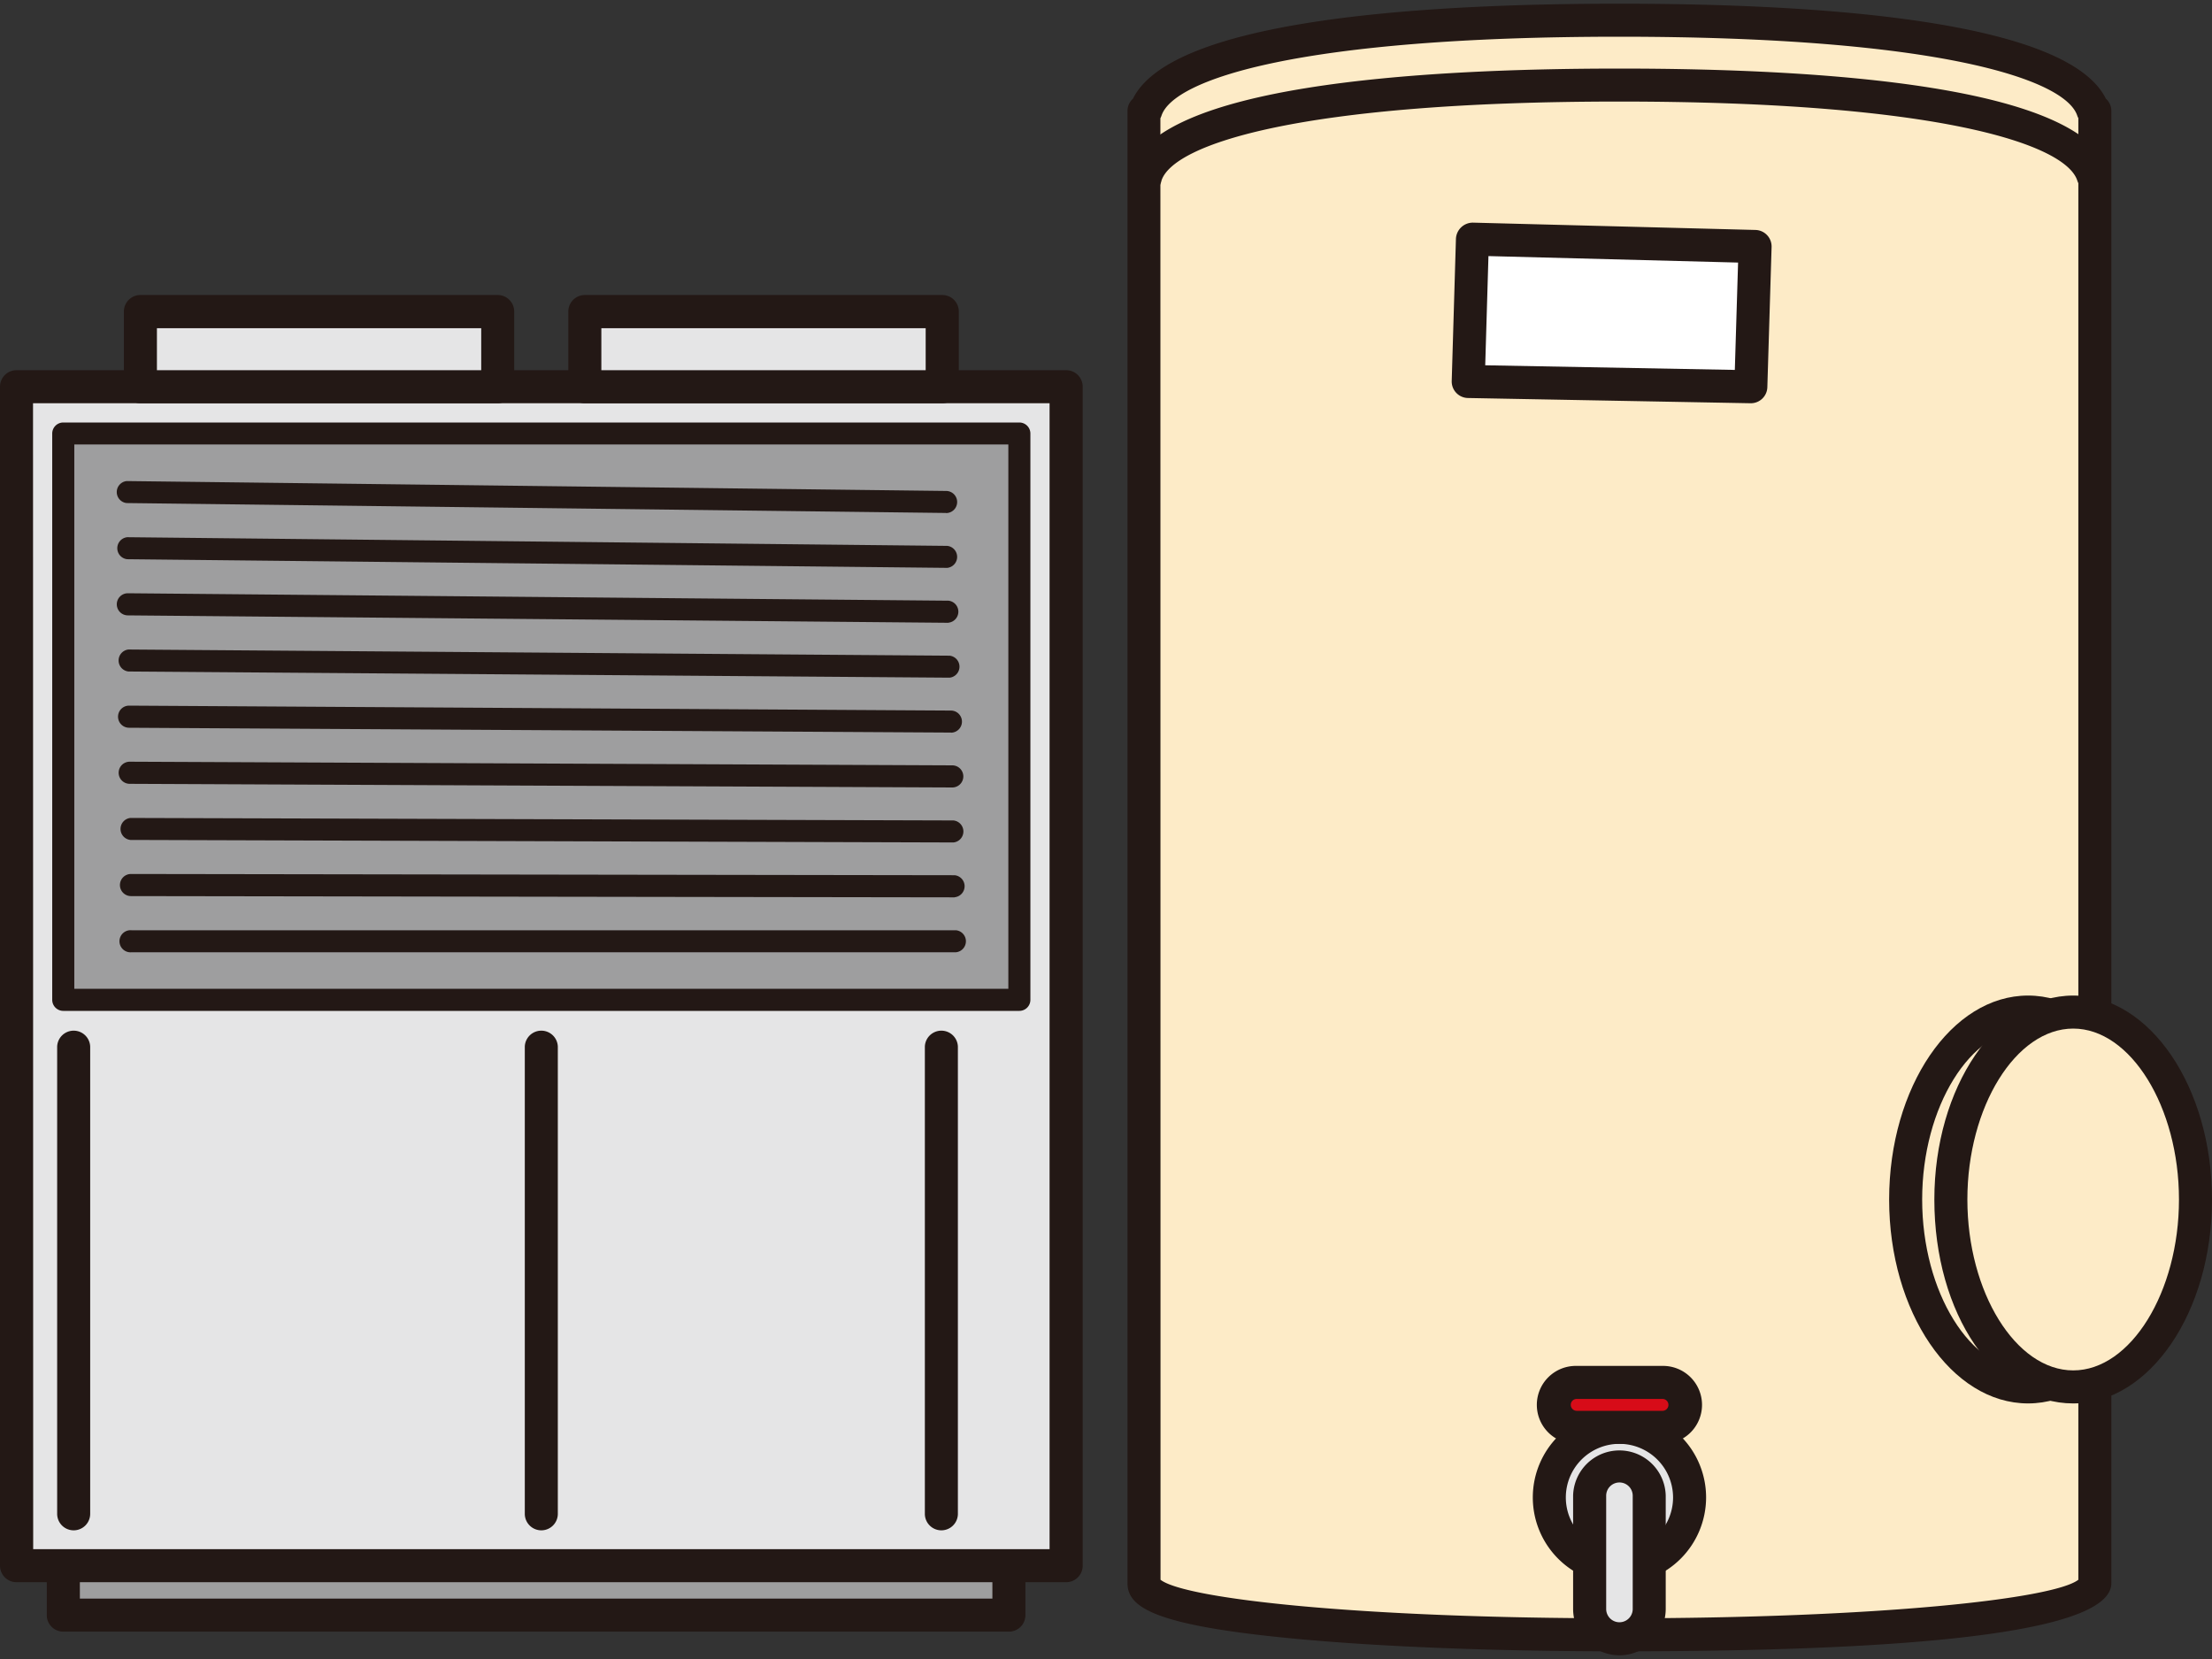 <svg xmlns="http://www.w3.org/2000/svg" width="100" height="75" viewBox="0 0 100 75"><rect x="0" y="0" width="100" height="75" fill="#333333" stroke="none"/><defs><style>.a{fill:#9e9e9f;}.b{fill:#231815;}.c{fill:#e5e5e6;}.d{fill:#fdebc7;}.e{fill:#fff;}.f{fill:#d70c18;}</style></defs><title>img_ms-ippan02_06</title><rect class="a" x="2.862" y="68.552" width="42.749" height="4.463"/><path class="b" d="M45.611,73.763H2.861a.746.746,0,0,1-.746-.747V68.553a.746.746,0,0,1,.746-.747h42.75a.746.746,0,0,1,.746.747v4.463A.746.746,0,0,1,45.611,73.763Zm-42-1.493H44.864V69.3H3.608Z"/><rect class="c" x="0.747" y="17.483" width="47.449" height="53.3"/><path class="b" d="M48.2,71.528H.746A.746.746,0,0,1,0,70.782v-53.3a.745.745,0,0,1,.746-.746H48.2a.745.745,0,0,1,.746.746v53.3A.746.746,0,0,1,48.2,71.528Zm-46.7-1.493H47.449V18.23H1.493Z"/><rect class="a" x="2.862" y="19.596" width="43.221" height="25.604"/><path class="b" d="M46.082,45.7H2.861a.5.5,0,0,1-.5-.5V19.6a.5.5,0,0,1,.5-.5H46.082a.5.5,0,0,1,.5.5V45.2A.5.5,0,0,1,46.082,45.7Zm-42.723-1H45.585V20.094H3.359Z"/><rect class="c" x="6.348" y="14.087" width="16.154" height="3.396"/><path class="b" d="M22.5,18.23H6.348a.746.746,0,0,1-.747-.747v-3.4a.746.746,0,0,1,.747-.746H22.5a.746.746,0,0,1,.746.746v3.4A.746.746,0,0,1,22.5,18.23ZM7.094,16.737H21.755v-1.9H7.094Z"/><rect class="c" x="26.44" y="14.087" width="16.156" height="3.396"/><path class="b" d="M42.6,18.23H26.439a.746.746,0,0,1-.746-.747v-3.4a.746.746,0,0,1,.746-.746H42.6a.746.746,0,0,1,.746.746v3.4A.746.746,0,0,1,42.6,18.23ZM27.186,16.737H41.848v-1.9H27.186Z"/><path class="b" d="M3.33,69.183a.746.746,0,0,1-.746-.747V47.314a.747.747,0,0,1,1.493,0V68.436A.746.746,0,0,1,3.33,69.183Z"/><path class="b" d="M42.557,69.183a.746.746,0,0,1-.746-.747V47.314a.747.747,0,0,1,1.493,0V68.436A.747.747,0,0,1,42.557,69.183Z"/><path class="b" d="M24.472,69.183a.747.747,0,0,1-.747-.747V47.314a.747.747,0,0,1,1.493,0V68.436A.746.746,0,0,1,24.472,69.183Z"/><path class="a" d="M42.768,22.692,5.727,22.246Z"/><path class="b" d="M42.768,23.19h-.006L5.721,22.742a.5.5,0,0,1,.006-.994h.006l37.041.447a.5.5,0,0,1-.006,1Z"/><path class="a" d="M42.825,25.176l-37.07-.393Z"/><path class="b" d="M42.825,25.672H42.82L5.75,25.281a.5.5,0,0,1,.006-.995h0l37.069.392a.5.5,0,0,1,0,.994Z"/><path class="a" d="M42.88,27.658l-37.1-.335Z"/><path class="b" d="M42.88,28.155h0l-37.1-.335a.5.5,0,0,1,0-1h0l37.1.336a.5.5,0,0,1,0,.994Z"/><path class="a" d="M42.936,30.139,5.812,29.86Z"/><path class="b" d="M42.935,30.636h0L5.807,30.357a.5.5,0,0,1,0-.994h0l37.124.279a.5.5,0,0,1,0,.994Z"/><path class="a" d="M42.991,32.62,5.838,32.4Z"/><path class="b" d="M42.991,33.118h0L5.836,32.9a.5.5,0,0,1,0-1h0l37.152.223a.5.5,0,0,1,0,1Z"/><path class="a" d="M43.048,35.1,5.866,34.937Z"/><path class="b" d="M43.048,35.6h0L5.864,35.435a.5.5,0,0,1,0-1h0L43.05,34.6a.5.5,0,0,1,0,1Z"/><path class="a" d="M43.1,37.588,5.9,37.475Z"/><path class="b" d="M43.1,38.086h0L5.894,37.972a.5.5,0,0,1,0-.994h0l37.209.113a.5.5,0,0,1,0,.995Z"/><path class="a" d="M43.159,40.069,5.923,40.013Z"/><path class="b" d="M43.159,40.567h0L5.922,40.511a.5.5,0,0,1,0-1h0l37.236.056a.5.5,0,0,1,0,.995Z"/><path class="b" d="M43.217,43.05H5.951a.5.5,0,1,1,0-.995H43.217a.5.5,0,0,1,0,.995Z"/><path class="d" d="M94.618,5C93.678,2.114,84.455.914,73.213.914S52.746,2.111,51.805,5c-.055.012-.087.017-.087.017V71.572c0,3.112,42.986,3.112,42.986,0V5.014L94.618,5"/><path class="b" d="M73.212,74.653c-5.654,0-10.927-.208-14.849-.587-6.154-.594-7.391-1.395-7.391-2.494V5.015a.744.744,0,0,1,.248-.555C52.963.922,64.065.167,73.213.167S93.45.922,95.2,4.458a.741.741,0,0,1,.25.557V71.572C95.451,73.617,87.968,74.653,73.212,74.653ZM52.465,71.418c1.117.866,9.033,1.742,20.747,1.742s19.629-.876,20.746-1.742V5.339a.552.552,0,0,1-.049-.108c-.537-1.647-6.279-3.571-20.7-3.571s-20.162,1.922-20.7,3.569a.807.807,0,0,1-.05.117Z"/><path class="d" d="M94.618,7.93c-.94-2.884-10.163-4.086-21.4-4.086S52.746,5.045,51.805,7.93"/><path class="b" d="M94.619,8.677a.747.747,0,0,1-.71-.516c-.537-1.646-6.28-3.57-20.7-3.57s-20.161,1.924-20.7,3.571A.747.747,0,1,1,51.1,7.7c1.24-3.8,12.712-4.6,22.118-4.6s20.876.8,22.116,4.6a.747.747,0,0,1-.479.941A.738.738,0,0,1,94.619,8.677Z"/><path class="d" d="M97.216,54.228c0,4.68-2.479,8.471-5.533,8.471s-5.532-3.791-5.532-8.471,2.479-8.474,5.532-8.474,5.533,3.8,5.533,8.474"/><path class="b" d="M91.684,63.446c-3.463,0-6.28-4.135-6.28-9.218s2.817-9.221,6.28-9.221,6.279,4.137,6.279,9.221S95.146,63.446,91.684,63.446Zm0-16.946c-2.595,0-4.787,3.539-4.787,7.728s2.192,7.725,4.787,7.725,4.786-3.538,4.786-7.725S94.278,46.5,91.684,46.5Z"/><path class="d" d="M99.254,54.228c0,4.68-2.477,8.471-5.529,8.471s-5.53-3.791-5.53-8.471,2.476-8.474,5.53-8.474,5.529,3.8,5.529,8.474"/><path class="b" d="M93.726,63.446c-3.52,0-6.278-4.049-6.278-9.218,0-5.084,2.816-9.221,6.278-9.221S100,49.144,100,54.228,97.185,63.446,93.726,63.446Zm0-16.946c-2.594,0-4.785,3.539-4.785,7.728s2.191,7.725,4.785,7.725,4.781-3.538,4.781-7.725S96.318,46.5,93.726,46.5Z"/><polygon class="e" points="66.566 10.812 66.375 17.247 79.152 17.483 79.344 11.143 66.566 10.812"/><path class="b" d="M79.152,18.23h-.014l-12.777-.237a.748.748,0,0,1-.732-.769l.191-6.434a.766.766,0,0,1,.765-.725l12.778.331a.748.748,0,0,1,.727.769l-.192,6.34A.747.747,0,0,1,79.152,18.23ZM67.144,16.514l11.284.209.147-4.853L67.29,11.577Z"/><path class="c" d="M76.383,67.7a3.172,3.172,0,1,1-3.171-3.171A3.171,3.171,0,0,1,76.383,67.7"/><path class="b" d="M73.212,71.614A3.917,3.917,0,1,1,77.129,67.7,3.922,3.922,0,0,1,73.212,71.614Zm0-6.341A2.424,2.424,0,1,0,75.636,67.7,2.428,2.428,0,0,0,73.212,65.273Z"/><path class="c" d="M73.212,66.273a1.348,1.348,0,0,0-1.348,1.346V72.74a1.347,1.347,0,0,0,2.694,0V67.619a1.348,1.348,0,0,0-1.346-1.346"/><path class="b" d="M73.212,74.833a2.1,2.1,0,0,1-2.095-2.094v-5.12a2.094,2.094,0,0,1,4.187,0v5.12A2.1,2.1,0,0,1,73.212,74.833Zm0-7.814a.6.6,0,0,0-.6.6v5.12a.6.6,0,1,0,1.2,0v-5.12A.6.6,0,0,0,73.212,67.019Z"/><path class="f" d="M70.265,63.511a1.016,1.016,0,0,0,1.016,1.016h3.86a1.016,1.016,0,1,0,0-2.031h-3.86a1.014,1.014,0,0,0-1.016,1.015"/><path class="b" d="M75.141,65.273h-3.86a1.762,1.762,0,1,1,0-3.523h3.86a1.762,1.762,0,1,1,0,3.523Zm-3.86-2.03a.266.266,0,0,0-.269.268.269.269,0,0,0,.269.269h3.86a.269.269,0,1,0,0-.537Z"/></svg>